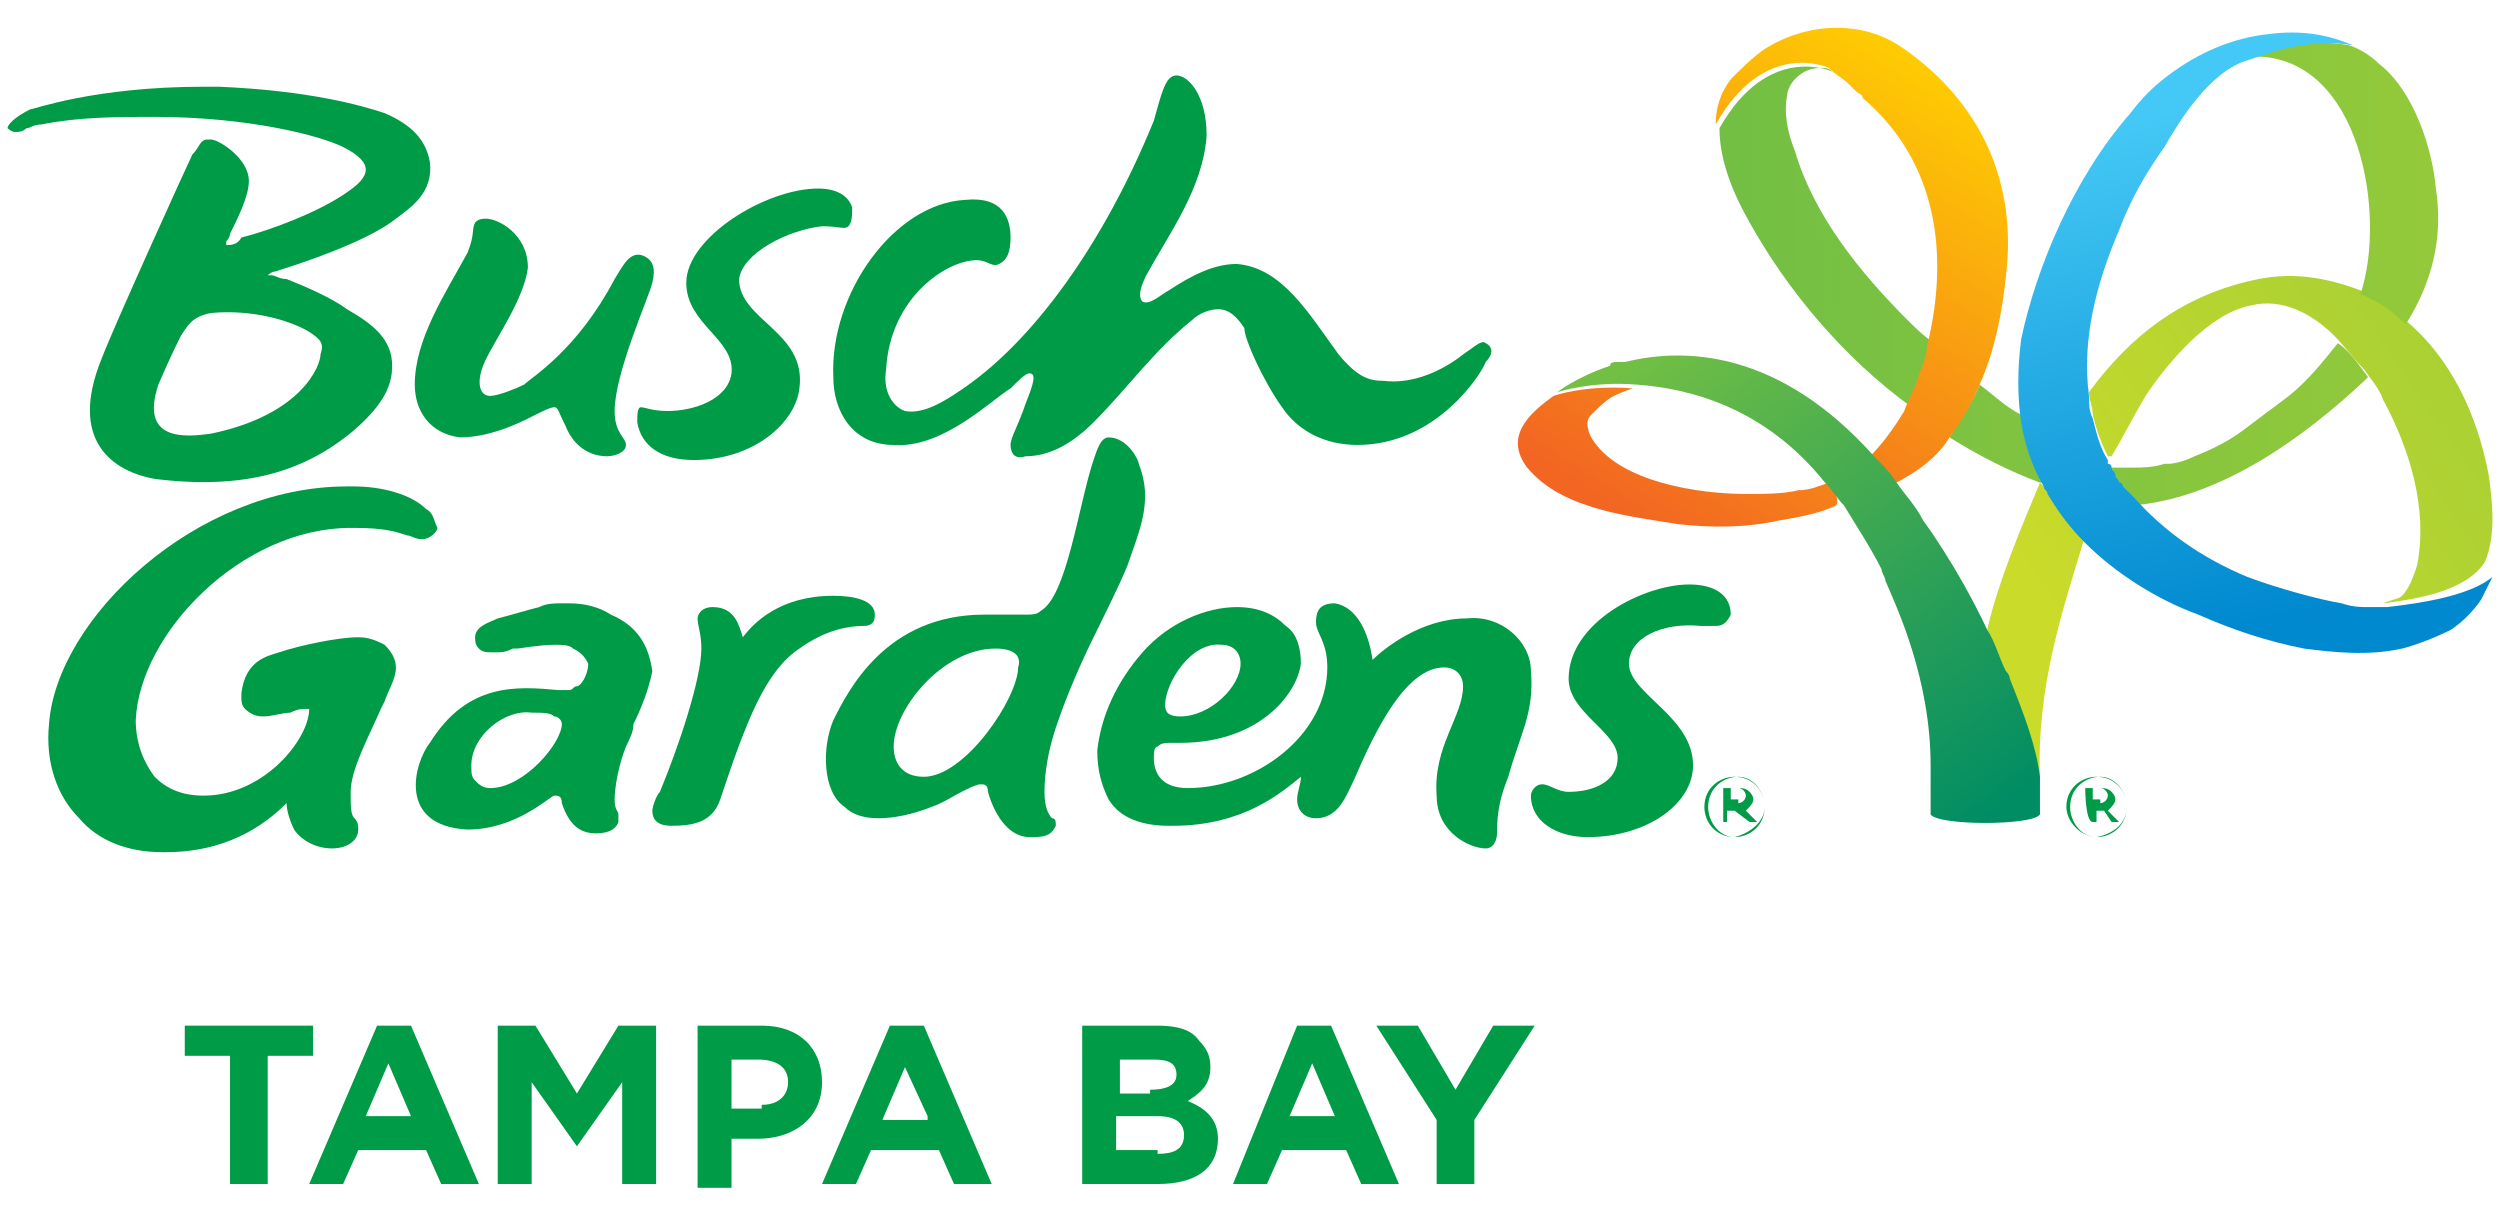 <?xml version="1.0" encoding="utf-8"?>
<!-- Generator: Adobe Illustrator 25.4.4, SVG Export Plug-In . SVG Version: 6.00 Build 0)  -->
<svg version="1.1" id="Layer_1" xmlns="http://www.w3.org/2000/svg" xmlns:xlink="http://www.w3.org/1999/xlink" x="0px" y="0px"
	 viewBox="0 0 66.3 32" style="enable-background:new 0 0 66.3 32;" xml:space="preserve">
<style type="text/css">
	.st0{display:none;}
	.st1{display:inline;}
	.st2{fill:#009B46;}
	.st3{display:none;fill:#009B46;}
	.st4{fill:url(#SVGID_1_);}
	.st5{fill:url(#SVGID_00000041290061210226672100000000244114100725850814_);}
	.st6{fill:url(#SVGID_00000107566474279393995140000018380141058159097477_);}
	.st7{fill:url(#SVGID_00000152967410932403278130000014524445152440665009_);}
	.st8{fill:url(#SVGID_00000125593398307724632250000002931133595053076128_);}
	.st9{fill:url(#SVGID_00000065062779419343685360000011209706807364020408_);}
	.st10{fill:url(#SVGID_00000114041914215039173640000011966796939512823460_);}
	.st11{fill:url(#SVGID_00000051360174204751329210000001638136933541305249_);}
	.st12{fill:url(#SVGID_00000125594773007103672530000011493580524844170387_);}
	.st13{fill:url(#SVGID_00000045588655945613715040000000237018763475863174_);}
	.st14{display:inline;fill:#009B46;}
</style>
<g id="a">
</g>
<g id="b" class="st0">
	<g class="st1">
		<g>
			<g>
				<path class="st2" d="M13.8,1.1c-0.1-0.7-0.6-1.3-1.5-1.6c-0.7-0.3-2.4-0.8-5.4-0.9c-0.2,0-0.3,0-0.4,0c-3.6,0-5.6,0.7-5.6,0.7
					C0.2-0.4-0.1-0.2,0,0c0,0,0.1,0.2,0.3,0.2c0.1,0,0.2,0,0.4-0.1C0.8,0.1,1,0,1.2,0c1.2-0.2,2.4-0.3,3.7-0.3c3.1,0,5.4,0.7,6.2,1
					c0.5,0.2,0.7,0.4,0.8,0.7c0,0.2-0.2,0.5-0.6,0.8c-0.9,0.6-2.5,1.2-3.5,1.5C7.5,3.8,7.3,3.8,7.1,3.8c0,0,0-0.1,0.1-0.2
					c0,0,0.1-0.2,0.1-0.3c0.2-0.4,0.6-1.1,0.6-1.6c0-0.8-0.9-1.4-1.3-1.4H6.5C6.3,0.4,6.2,0.5,6.1,0.8C5.9,1.1,3.5,6.5,3.2,7.4
					c-1.1,2.7,0.4,3.7,1.7,4c3,0.4,5-0.2,6.5-1.7c0.9-0.9,1.3-1.5,1.3-2.1c0-0.8-0.6-1.3-1.5-1.8c-0.6-0.3-1.5-0.7-2.1-0.9
					C8.9,4.8,8.7,4.8,8.6,4.7c0,0-0.1,0-0.1-0.1c0,0,0.1-0.1,0.3-0.1c2-0.6,3.3-1.2,4-1.7C13.2,2.5,13.9,2,13.8,1.1L13.8,1.1z
					 M9.9,6.6c0.4,0.2,0.5,0.4,0.4,0.8C10.2,7.7,9.6,9.3,6.8,10c-0.9,0.1-2.3,0.2-1.7-1.6C5.5,7.5,5.7,7,5.9,6.7
					C6.1,6.4,6.3,6,6.9,6C7.9,5.8,9.3,6.2,9.9,6.6L9.9,6.6z"/>
				<path class="st2" d="M21.1,5c0.1-0.5,0.1-0.7-0.2-0.8c-0.5-0.2-0.8,0.4-1,0.8c-1.3,2.3-2.7,3.2-3,3.4c-0.3,0.2-0.8,0.4-1.1,0.4
					c-0.4,0-0.5-0.5-0.2-1.2s1.3-2,1.3-3c0-1.1-1-1.6-1.3-1.7c-0.2,0-0.3,0-0.3,0.1c-0.2,0.2,0.1,0.4-0.3,1
					c-0.8,1.4-1.8,2.9-1.8,4.3c0,0.9,0.5,1.6,1.5,1.7c1.1,0,2.2-0.6,2.5-0.8c0.3-0.1,0.5-0.3,0.7-0.3c0.1,0,0.2,0.1,0.3,0.6
					c0.2,0.6,0.8,1,1.3,1c0.2,0,0.6-0.1,0.6-0.3c0.1-0.3-0.3-0.3-0.3-1.1C19.8,7.9,20.9,5.5,21.1,5L21.1,5z"/>
				<path class="st2" d="M26.7,3.2c0.6,0,0.7,0.1,0.8,0c0.2-0.1,0.2-0.4,0.1-0.6C27.5,2.2,27.1,2,26.5,2c-1.8,0-4.3,1.6-4.3,3.1
					c0,1.3,1.6,1.9,1.5,3c-0.1,0.8-1.2,1.2-2.1,1.2c-0.5,0-0.7-0.2-0.8-0.1c-0.1,0-0.2,0.3-0.1,0.5c0.1,0.7,0.8,1.3,1.9,1.3
					c2,0,3.3-1.2,3.5-2.3c0.2-1.8-2-2.2-1.9-3.6C24.1,4,25.6,3.3,26.7,3.2L26.7,3.2z"/>
				<path class="st2" d="M48.4,7c-0.2-0.1-0.4,0.1-0.7,0.4c-0.7,0.5-1.6,1-2.6,0.9c-0.5-0.1-0.9-0.2-1.5-0.8c-1.2-1.4-2-3-3.4-3
					c-0.7,0-1.5,0.4-2.2,0.9c-0.2,0.2-0.6,0.4-0.8,0.3c-0.2-0.1-0.1-0.4,0.1-0.9c0.7-1.4,1.8-2.9,1.9-4.6c0.1-1.3-0.7-2-0.9-2
					c-0.3,0-0.5,0.7-0.8,1.4c-1.7,4-4,7.3-6.4,8.9c-0.4,0.3-1.2,0.7-1.8,0.6c-0.4-0.1-0.7-0.6-0.6-1.3c0.2-2.3,2-3.6,2.9-3.5
					c0.4,0,0.5,0.2,0.8,0.1c0.2-0.1,0.3-0.4,0.4-0.8c0-0.6-0.3-1.3-1.5-1.2c-2.3,0.1-4.5,3-4.4,5.7c0,1.1,0.6,2.2,2,2.3
					c1.7,0.1,3.3-1.4,3.8-1.9C33,8.3,33.2,8,33.4,8s0.2,0.4-0.1,1c-0.3,0.7-0.5,1.1-0.5,1.3c0,0.3,0.1,0.4,0.4,0.4
					c0.8,0,1.5-0.4,2.2-1.1c1.1-1.1,2-2.4,3.2-3.3c0.3-0.2,0.6-0.4,0.9-0.4c0.4,0,0.6,0.3,0.9,0.7c0.3,0.5,0.8,1.8,1.5,2.7
					c0.5,0.7,1.4,1.3,2.4,1.3c2.6,0.1,4.1-2.4,4.3-2.8C48.6,7.3,48.6,7.1,48.4,7L48.4,7z"/>
				<path class="st2" d="M37,10.9c0-0.1-0.4-0.9-0.9-0.8c-0.3,0-0.4,0.3-0.5,0.7c-0.5,1.4-0.9,4.4-1.7,5c-0.2,0.1-0.3,0.2-0.6,0.1
					c-0.3,0-0.7,0-1.3,0c-3.2,0-4.5,2.5-5,3.5c-0.4,0.9-0.4,2.3,0.3,2.9c0.3,0.2,0.7,0.3,1.1,0.3c0.5,0,1.1-0.2,1.7-0.4
					c0.4-0.2,0.8-0.4,1-0.5c0.3-0.2,0.5-0.3,0.6-0.3s0.2,0,0.3,0.3c0.2,0.9,0.8,1.5,1.4,1.5h0.1c0.4,0,0.7-0.1,0.7-0.3
					c0-0.1,0-0.2-0.1-0.3c-0.1-0.2-0.3-0.4-0.2-0.9c0-0.7,0.2-1.3,0.4-2.1c0.3-1.1,0.8-2.2,1.3-3.2c0,0,0.7-1.5,0.9-2.1
					C37,13.2,37.6,12.2,37,10.9L37,10.9z M29.9,21.2c-0.8,0-1-0.5-1-1c0-1.2,1.6-3.2,3.3-3.2c0.6,0,0.8,0.3,0.8,0.6
					C33,18.6,31.4,21.2,29.9,21.2L29.9,21.2z"/>
				<path class="st2" d="M55.1,14.9c-1.5,0-3.9,1.2-4,3c0,1.1,1.6,1.7,1.6,2.7c0,0.7-0.7,1.1-1.6,1.1c-0.4,0-0.7-0.2-0.9-0.2
					c-0.3,0-0.4,0.2-0.4,0.4c0,0.8,0.9,1.3,1.9,1.4c1.9,0,3.4-1.1,3.5-2.4c0-1.6-2.1-2.3-2.1-3.4c0-0.9,1.2-1.3,2.3-1.3
					c0.2,0,0.4,0.1,0.5,0.1c0.2,0,0.4-0.1,0.4-0.4C56.4,15.3,55.9,14.9,55.1,14.9L55.1,14.9z"/>
				<path class="st2" d="M28,16.2c0.3-0.1,0.4-0.2,0.4-0.3c0-0.4-0.7-0.6-1.4-0.6c-1.7,0-2.6,0.9-2.9,1.3c-0.1-0.4-0.3-0.9-1-1
					c-0.4,0-0.5,0.2-0.5,0.4c0,0.2,0.1,0.4,0.1,0.9c0,1-0.8,3.3-1.4,4.6c-0.1,0.2-0.2,0.5-0.2,0.7c0,0.3,0.1,0.5,0.7,0.5
					c0.7,0,1.4-0.1,1.7-0.9c0.9-2.6,1.5-4.2,2.6-5C26.7,16.4,27.6,16.3,28,16.2L28,16.2z"/>
				<path class="st2" d="M19.8,15.9c-0.4-0.2-0.9-0.3-1.4-0.3c-0.1,0-0.2,0-0.3,0c-0.3,0-0.5,0-0.8,0.1c-0.4,0.1-0.9,0.2-1.3,0.3
					l0,0c-0.3,0.1-0.8,0.3-0.8,0.6c0,0.1,0.1,0.2,0.2,0.3c0.1,0.1,0.3,0.1,0.5,0.1c0.2,0,0.4,0,0.6-0.1h0.1c0.2,0,0.7-0.2,1.3-0.2
					c0.3,0,0.5,0,0.6,0.1c0.3,0.1,0.4,0.3,0.4,0.5c0,0.3-0.2,0.7-0.3,0.8c-0.1,0.1-0.2,0.1-0.3,0.1c-0.1,0-0.2,0-0.3,0
					c-0.1,0-0.1,0-0.2,0c-1.4-0.1-2.9-0.2-4.2,1.7c-0.4,0.6-1.1,2.8,1.2,2.8c1.6,0,2.7-1.1,2.9-1.1c0.1,0,0.2,0.1,0.2,0.2
					c0.2,0.7,0.6,1,1.1,1h0.1c0.2,0,0.6,0,0.7-0.3c0-0.1,0-0.2-0.1-0.3c0-0.1-0.1-0.2-0.1-0.5c0-0.4,0.1-1.1,0.4-1.8
					c0.1-0.2,0.2-0.5,0.3-0.7c0.2-0.5,0.5-1.1,0.6-1.7C21,16.9,20.6,16.3,19.8,15.9L19.8,15.9z M15.8,21.5L15.8,21.5
					c-0.2,0-0.4-0.1-0.5-0.2s-0.2-0.3-0.2-0.5c0-1,1.1-1.8,2-1.8l0,0c0.3,0,0.6,0,0.7,0.1c0.2,0.1,0.2,0.2,0.2,0.3
					C18.1,20.1,16.9,21.5,15.8,21.5L15.8,21.5z"/>
				<path class="st2" d="M13.7,12.5c-0.4-0.5-1.5-0.7-2.3-0.7c-0.1,0-0.1,0-0.2,0c-4.9,0-9.5,4.3-9.7,7.7c-0.1,1.2,0.3,2.3,0.9,3.1
					C3,23.3,4,23.7,5.1,23.7h0.2c1.5,0,2.8-0.5,4-1.5c0,0.3,0.1,0.6,0.3,0.9c0.3,0.4,0.7,0.7,1.2,0.7l0,0c0.5,0,0.8-0.2,0.8-0.6
					c0-0.1,0-0.2-0.1-0.3c-0.1-0.2-0.2-0.4-0.1-0.9c0-0.7,0.6-1.8,1-2.8l0.1-0.2c0.2-0.3,0.3-0.7,0.4-1.1c0-0.3-0.1-0.5-0.3-0.7
					c-0.2-0.1-0.5-0.2-0.8-0.2l0,0c-0.6,0-1.9,0.3-2.7,0.4c-0.4,0.1-1.2,0.3-1.2,1.3c0,0.2,0,0.4,0.2,0.5c0.1,0.1,0.3,0.2,0.5,0.2
					s0.6-0.1,0.8-0.2l0,0c0.2-0.1,0.4-0.1,0.5-0.1s0.1,0,0.1,0l0,0c-0.1,1-1.4,2.8-3.4,2.8H6.3c-0.7,0-1.3-0.2-1.7-0.7
					C4.2,20.7,4,20,4,19.3c0.2-2.8,3.6-6.2,7.1-6.2h0.1c1,0,1.4,0.2,1.7,0.2c0.2,0,0.3,0.1,0.4,0.1c0.3,0,0.4-0.2,0.5-0.4
					C13.9,12.8,13.9,12.6,13.7,12.5L13.7,12.5z"/>
				<path class="st2" d="M49.9,17.8c0-1-1-1.8-2.1-1.8c-1.5,0-2.8,1-3.1,1.4c-0.1-0.8-0.5-1.8-1.3-1.8c-0.5,0-0.7,0.3-0.7,0.6
					c0,0.4,0.3,0.7,0.3,1.4c0,2.2-2.4,3.9-4.6,3.9l0,0c-0.8,0-1.1-0.5-1.1-1c0-0.2,0.1-0.3,0.1-0.4c0.1-0.1,0.2-0.1,0.5-0.1H38h0.1
					l0,0c2.7,0,3.9-1.5,3.9-2.7c0-0.5-0.2-1-0.5-1.3c-0.3-0.4-0.9-0.6-1.5-0.6c-1,0-2.2,0.5-3.1,1.5c-0.9,0.9-1.4,2.1-1.4,3.2
					c0,0.6,0.1,1.2,0.4,1.5c0.4,0.6,1.1,0.9,2,0.9c0,0,0,0,0.1,0c2.4,0,3.6-1.1,4.2-1.6c-0.1,0.2-0.1,0.5-0.1,0.8
					c0,0.4,0.2,0.6,0.6,0.6c0.7,0,1-0.8,1.2-1.3c0.7-1.7,1.7-3.7,3-3.7c0.4,0,0.6,0.2,0.6,0.6c0,1-1,2-0.9,3.6
					c0,1.2,1.1,1.7,1.7,1.7c0.3,0,0.4-0.3,0.4-0.5c0-0.7,0.1-1.3,0.3-1.8C49.5,19.8,49.9,19.1,49.9,17.8L49.9,17.8z M39.8,16.8
					L39.8,16.8c0.4,0,0.6,0.2,0.6,0.6c0,0.8-1,1.7-2,1.7l0,0c-0.4,0-0.5-0.1-0.5-0.3C37.8,18.1,38.8,16.8,39.8,16.8z"/>
			</g>
		</g>
	</g>
</g>
<path class="st3" d="M67.4,22.2L67.4,22.2c0-0.6,0.5-1,1-1s1,0.5,1,1l0,0c0,0.6-0.5,1-1,1S67.4,22.7,67.4,22.2z M69.4,22.2
	L69.4,22.2c0-0.5-0.4-0.9-0.9-0.9s-0.9,0.4-0.9,0.9l0,0c0,0.5,0.4,0.9,0.9,0.9S69.4,22.7,69.4,22.2z M68,21.6h0.5
	c0.1,0,0.2,0,0.3,0.1c0.1,0,0.1,0.1,0.1,0.2l0,0c0,0.2-0.1,0.3-0.3,0.3l0.4,0.5h-0.2l-0.3-0.4h-0.3v0.4H68V21.6z M68.5,22.1
	c0.2,0,0.2-0.1,0.2-0.2l0,0c0-0.1-0.1-0.2-0.2-0.2h-0.3v0.4C68.2,22.1,68.5,22.1,68.5,22.1z"/>
<path class="st3" d="M55.5,22.2L55.5,22.2c0-0.6,0.5-1,1-1c0.6,0,1,0.5,1,1l0,0c0,0.6-0.5,1-1,1S55.5,22.7,55.5,22.2z M57.5,22.2
	L57.5,22.2c0-0.5-0.4-0.9-0.9-0.9s-0.9,0.4-0.9,0.9l0,0c0,0.5,0.4,0.9,0.9,0.9S57.5,22.7,57.5,22.2z M56.1,21.6h0.5
	c0.1,0,0.2,0,0.3,0.1c0.1,0,0.1,0.1,0.1,0.2l0,0c0,0.2-0.1,0.3-0.3,0.3l0.3,0.4h-0.2l-0.3-0.4h-0.3v0.5H56
	C56.1,22.7,56.1,21.6,56.1,21.6z M56.6,22.1c0.2,0,0.2-0.1,0.2-0.2l0,0c0-0.1-0.1-0.2-0.2-0.2h-0.3v0.4
	C56.3,22.1,56.6,22.1,56.6,22.1z"/>
<path class="st3" d="M55.5,22.2L55.5,22.2c0-0.5,0.4-1,1-1c0.6,0,1,0.4,1,1l0,0c0,0.5-0.4,1-1,1C55.9,23.2,55.5,22.7,55.5,22.2z
	 M57.4,22.2L57.4,22.2c0-0.5-0.4-0.9-0.9-0.9s-0.9,0.4-0.9,0.9l0,0c0,0.5,0.4,0.9,0.9,0.9C57,23.1,57.4,22.7,57.4,22.2z M56.1,21.6
	h0.5c0.1,0,0.2,0,0.3,0.1c0.1,0,0.1,0.1,0.1,0.2l0,0c0,0.2-0.1,0.3-0.3,0.3l0.3,0.4h-0.2l-0.3-0.4h-0.3v0.4h-0.1
	C56.1,22.7,56.1,21.6,56.1,21.6z M56.6,22.1c0.1,0,0.2-0.1,0.2-0.2l0,0c0-0.1-0.1-0.2-0.2-0.2h-0.3v0.4H56.6z"/>
<path class="st3" d="M67.4,22.2L67.4,22.2c0-0.5,0.4-1,1-1s1,0.4,1,1l0,0c0,0.5-0.4,1-1,1S67.4,22.7,67.4,22.2z M69.3,22.2
	L69.3,22.2c0-0.5-0.4-0.9-0.9-0.9c-0.5,0-0.9,0.4-0.9,0.9l0,0c0,0.5,0.4,0.9,0.9,0.9C68.9,23.1,69.3,22.7,69.3,22.2z M68,21.6h0.5
	c0.1,0,0.2,0,0.3,0.1c0.1,0,0.1,0.1,0.1,0.2l0,0c0,0.2-0.1,0.3-0.3,0.3l0.3,0.4h-0.2l-0.3-0.4h-0.3v0.4H68C68,22.7,68,21.6,68,21.6z
	 M68.5,22.1c0.1,0,0.2-0.1,0.2-0.2l0,0c0-0.1-0.1-0.2-0.2-0.2h-0.3v0.4H68.5z"/>
<g id="a_00000018216008204985256030000005164331980423082893_">
</g>
<g>
	<g id="b_00000055672444211851251230000016876842875562781365_">
		<g>
			<g>
				<g>
					
						<linearGradient id="SVGID_1_" gradientUnits="userSpaceOnUse" x1="-46.582" y1="-67.274" x2="42.829" y2="-67.274" gradientTransform="matrix(1 -2.181488e-02 -2.181488e-02 -1 51.448 -60.999)">
						<stop  offset="0.44" style="stop-color:#72BF44"/>
						<stop  offset="1" style="stop-color:#CBDB2A"/>
					</linearGradient>
					<path class="st4" d="M50.6,8.5c-1.3-1.3-2.5-2.8-3-4.5c-0.2-0.5-0.3-1-0.2-1.5c0-0.1,0.1-0.3,0.2-0.4c0.2-0.2,0.4-0.3,0.7-0.3
						c0.1,0,0.2,0,0.3,0.1c0,0-1.7-0.8-3,1.5c0,0.9,0.4,1.8,0.8,2.5c1,1.8,2.5,3.6,4.3,4.9c0.2-0.3,0.3-0.7,0.4-1
						c0.1-0.2,0.1-0.5,0.2-0.7C51,8.9,50.8,8.7,50.6,8.5L50.6,8.5z"/>
					<g>
						
							<linearGradient id="SVGID_00000089545338331176094530000005724841356153784199_" gradientUnits="userSpaceOnUse" x1="-46.573" y1="-72.624" x2="42.82" y2="-72.624" gradientTransform="matrix(1 -2.181488e-02 -2.181488e-02 -1 51.448 -60.999)">
							<stop  offset="0.44" style="stop-color:#72BF44"/>
							<stop  offset="1" style="stop-color:#CBDB2A"/>
						</linearGradient>
						<path style="fill:url(#SVGID_00000089545338331176094530000005724841356153784199_);" d="M54.2,12.7c-0.3-0.5-0.5-1.1-0.6-1.7
							c-0.4-0.2-0.7-0.5-1.1-0.8c-0.2,0.5-0.5,0.9-0.8,1.4c0.8,0.5,1.6,0.9,2.4,1.2c0.1,0,0.1,0,0.2,0.1l0,0
							C54.2,12.8,54.2,12.8,54.2,12.7L54.2,12.7z"/>
						
							<linearGradient id="SVGID_00000025428394975460805210000001647730696629974951_" gradientUnits="userSpaceOnUse" x1="29.825" y1="-59.093" x2="1.311" y2="-77.892" gradientTransform="matrix(1 -2.181488e-02 -2.181488e-02 -1 51.448 -60.999)">
							<stop  offset="0" style="stop-color:#72BF44"/>
							<stop  offset="1" style="stop-color:#CBDB2A"/>
						</linearGradient>
						<path style="fill:url(#SVGID_00000025428394975460805210000001647730696629974951_);" d="M66,12.6c-0.3-1.6-1-3.1-2.2-4.1
							c-0.4-0.3-0.8-0.6-1.2-0.8c-0.8-0.3-1.7-0.5-2.7-0.3c-2,0.4-3.4,1.5-4.5,3c0,0.2,0.1,0.4,0.1,0.6c0.1,0.4,0.2,0.7,0.4,1.1
							c0,0,0,0,0.1,0c0.3-0.5,0.6-1.1,0.9-1.6c0.6-0.9,1.7-2.2,2.8-2.4c0.8-0.2,1.6,0.2,2.2,0.8c0.3,0.3,0.5,0.6,0.8,0.9
							c0.2,0.3,0.4,0.5,0.5,0.8c0.7,1.3,1.2,2.9,0.9,4.4c-0.1,0.3-0.2,0.6-0.4,0.8c-0.1,0.1-0.3,0.1-0.5,0.2
							c0.8-0.1,2.2-0.3,2.7-1.1C66.2,14.2,66.1,13.3,66,12.6L66,12.6z"/>
					</g>
					
						<linearGradient id="SVGID_00000091735145037157214770000018030022755003683969_" gradientUnits="userSpaceOnUse" x1="43.623" y1="19.281" x2="51.323" y2="31.378" gradientTransform="matrix(1 0 0 -1 0 33.376)">
						<stop  offset="0" style="stop-color:#F26522"/>
						<stop  offset="1" style="stop-color:#FFD400"/>
					</linearGradient>
					<path style="fill:url(#SVGID_00000091735145037157214770000018030022755003683969_);" d="M48.5,12.8C48.2,12.9,48,13,47.7,13
						l0,0c-0.4,0.1-0.9,0.1-1.4,0.1c-1.2,0-3.4-0.3-4.1-1.5c-0.1-0.2-0.1-0.3-0.1-0.4c0-0.1,0.1-0.2,0.1-0.2
						c0.2-0.2,0.4-0.4,0.6-0.5c0.2-0.1,0.5-0.2,0.5-0.2c-1.3-0.1-2.1,0.2-2.1,0.2c-0.7,0.5-1.3,1.1-0.7,1.9c0.5,0.6,1.2,0.9,1.9,1.1
						c0.7,0.2,1.5,0.3,2.1,0.4c0.9,0.1,1.8,0.1,2.7-0.1c0,0,0,0,0,0c0.6-0.1,1.1-0.2,1.5-0.4C48.8,13.2,48.6,13,48.5,12.8L48.5,12.8
						z"/>
					
						<linearGradient id="SVGID_00000051364956616664061040000001411672179857667749_" gradientUnits="userSpaceOnUse" x1="-8.19" y1="-74.287" x2="-0.48" y2="-62.19" gradientTransform="matrix(1 -2.181488e-02 -2.181488e-02 -1 51.448 -60.999)">
						<stop  offset="0" style="stop-color:#F26522"/>
						<stop  offset="1" style="stop-color:#FFD400"/>
					</linearGradient>
					<path style="fill:url(#SVGID_00000051364956616664061040000001411672179857667749_);" d="M51.7,11.6c0.3-0.4,0.6-0.9,0.8-1.4
						c0.4-0.9,0.6-1.9,0.7-2.9c0.3-2.5-0.7-4.6-2.7-6c-1.1-0.8-2.6-0.7-3.7,0c-0.3,0.2-0.6,0.5-0.9,0.8c-0.3,0.4-0.4,0.8-0.4,1.2
						c1.3-2.3,3-1.5,3-1.5C48.7,2,48.9,2.1,49,2.2c0.1,0.1,0.1,0.1,0.2,0.2c0.1,0.1,0.2,0.1,0.2,0.2c2,1.7,2.3,4.2,1.7,6.6
						c0,0.2-0.1,0.5-0.2,0.7c-0.1,0.4-0.3,0.7-0.4,1c-0.3,0.5-0.6,0.9-1,1.3c0.2,0.2,0.4,0.5,0.6,0.7C50.9,12.5,51.4,12.1,51.7,11.6
						z"/>
					
						<linearGradient id="SVGID_00000078004332270192705580000016784914818653706146_" gradientUnits="userSpaceOnUse" x1="29.658" y1="-58.843" x2="1.153" y2="-77.642" gradientTransform="matrix(1 -2.181488e-02 -2.181488e-02 -1 51.448 -60.999)">
						<stop  offset="0" style="stop-color:#72BF44"/>
						<stop  offset="1" style="stop-color:#CBDB2A"/>
					</linearGradient>
					<path style="fill:url(#SVGID_00000078004332270192705580000016784914818653706146_);" d="M53.3,18.1c0.4,0.9,0.6,1.8,0.8,2.6
						l0,0c-0.1-2.5,0.6-4.5,1.2-6.5c-0.4-0.4-0.7-0.8-1-1.3c-0.1,0-0.1,0-0.2-0.1c-0.5,1.2-1.1,2.6-1.4,3.9c0.2,0.4,0.3,0.7,0.5,1.1
						C53.2,17.9,53.3,18,53.3,18.1L53.3,18.1z"/>
					
						<linearGradient id="SVGID_00000096778126046703364650000001194446988132003215_" gradientUnits="userSpaceOnUse" x1="53.282" y1="12.075" x2="43.793" y2="24.247" gradientTransform="matrix(1 0 0 -1 0 33.376)">
						<stop  offset="0" style="stop-color:#008D63"/>
						<stop  offset="1" style="stop-color:#72BF44"/>
					</linearGradient>
					<path style="fill:url(#SVGID_00000096778126046703364650000001194446988132003215_);" d="M54.1,20.6c-0.1-0.8-0.4-1.6-0.8-2.6
						c0-0.1-0.1-0.2-0.1-0.2c-0.2-0.4-0.3-0.8-0.5-1.1C51.9,15,51,13.8,51,13.8l0,0c-0.2-0.4-0.5-0.7-0.7-1
						c-0.2-0.3-0.4-0.5-0.6-0.7c-2.5-2.8-5-2.9-6.6-2.5c-0.1,0-0.1,0-0.2,0c-0.1,0-0.2,0-0.2,0.1h0c-0.9,0.3-1.4,0.7-1.4,0.7
						s0.9-0.3,2.1-0.2c1.4,0.1,3.4,0.6,5,2.6c0.2,0.2,0.3,0.4,0.5,0.6c0.3,0.5,0.7,1.1,1,1.7c0,0.1,0.1,0.2,0.1,0.3
						c0.3,0.7,1.2,2.6,1.2,4.9c0,0.4,0,0.8,0,1.3c0.2,0.3,2.7,0.3,2.9,0C54.1,21.3,54.1,21,54.1,20.6L54.1,20.6z"/>
					
						<linearGradient id="SVGID_00000046303893361473358310000003711696790459693755_" gradientUnits="userSpaceOnUse" x1="6.472" y1="28.554" x2="95.884" y2="28.554" gradientTransform="matrix(1 0 0 -1 0 33.376)">
						<stop  offset="0.44" style="stop-color:#72BF44"/>
						<stop  offset="1" style="stop-color:#CBDB2A"/>
					</linearGradient>
					<path style="fill:url(#SVGID_00000046303893361473358310000003711696790459693755_);" d="M59.5,1.5C59.5,1.5,59.5,1.5,59.5,1.5
						c0,0,0.2,0,0.3,0c2.8,0,3.5,4.2,2.8,6.3c0.5,0.2,0.9,0.5,1.2,0.8c0.7-1.1,1-2.3,0.8-3.6c-0.1-1.1-0.6-2.6-1.5-3.3
						c-0.2-0.2-0.5-0.4-0.8-0.5h0c0,0,0,0,0,0C61.2,1,60.1,1.3,59.5,1.5L59.5,1.5z"/>
					
						<linearGradient id="SVGID_00000024680094719748111620000010225913434032906927_" gradientUnits="userSpaceOnUse" x1="6.463" y1="22.224" x2="95.884" y2="22.224" gradientTransform="matrix(1 0 0 -1 0 33.376)">
						<stop  offset="0.44" style="stop-color:#72BF44"/>
						<stop  offset="1" style="stop-color:#CBDB2A"/>
					</linearGradient>
					<path style="fill:url(#SVGID_00000024680094719748111620000010225913434032906927_);" d="M62,9.1c-0.4,0.5-0.8,1-1.3,1.4
						c-0.4,0.3-0.8,0.6-1.2,0.9c-0.4,0.3-0.8,0.5-1.3,0.7c-0.2,0.1-0.5,0.2-0.7,0.2c0,0,0,0-0.1,0c-0.3,0.1-0.6,0.1-0.8,0.1
						c-0.1,0-0.2,0-0.3,0c0,0-0.1,0-0.2,0c0,0,0,0-0.1,0c0,0,0,0-0.1,0l0,0c0,0,0,0,0,0.1c0,0,0,0.1,0.1,0.1c0,0.1,0.1,0.1,0.1,0.2
						l0,0c0,0.1,0.1,0.2,0.1,0.2c0,0,0,0.1,0.1,0.1c0,0,0.1,0.1,0.1,0.1c0.1,0.1,0.1,0.1,0.2,0.2c2.3-0.2,4.5-1.8,6.1-3.3
						c0,0,0,0,0.1-0.1C62.5,9.6,62.3,9.3,62,9.1L62,9.1z"/>
					
						<linearGradient id="SVGID_00000093878893667024014150000008498082224010407564_" gradientUnits="userSpaceOnUse" x1="57.516" y1="30.391" x2="60.566" y2="17.042" gradientTransform="matrix(1 0 0 -1 0 33.376)">
						<stop  offset="0" style="stop-color:#44C8F5"/>
						<stop  offset="1" style="stop-color:#0089CF"/>
					</linearGradient>
					<path style="fill:url(#SVGID_00000093878893667024014150000008498082224010407564_);" d="M63.3,16.1c-0.2,0-0.3,0-0.5,0
						c-0.2,0-0.4,0-0.7-0.1c-0.6-0.1-1.7-0.4-2.5-0.7c-1.2-0.5-2.2-1.2-3-2.1c-0.1-0.1-0.1-0.1-0.2-0.2c0,0-0.1-0.1-0.1-0.1
						c0,0,0-0.1-0.1-0.1c0-0.1-0.1-0.1-0.1-0.2l0,0c0-0.1-0.1-0.1-0.1-0.2c0,0,0-0.1-0.1-0.1c0,0,0,0,0-0.1l0,0
						c-0.2-0.3-0.3-0.7-0.4-1.1c-0.1-0.2-0.1-0.4-0.1-0.6c-0.2-1.5,0.2-3,0.8-4.4c0.3-0.8,0.7-1.5,1.2-2.2c0.4-0.7,1.2-2,2.2-2.3
						l0,0c0,0,0,0,0,0c0.6-0.2,1.6-0.6,2.8-0.4c0,0,0,0,0,0c-0.7-0.3-1.4-0.4-2.2-0.3c-1,0.1-1.9,0.5-2.7,1.1c-0.4,0.3-0.7,0.6-1,1
						c-1.5,1.7-2.5,4.1-2.9,6c-0.1,0.8-0.1,1.5,0,2.2c0.1,0.6,0.3,1.2,0.6,1.7c0,0.1,0.1,0.1,0.1,0.2l0,0c0.3,0.5,0.6,0.9,1,1.3
						c0.8,0.8,1.9,1.5,3,1.9c0.9,0.4,1.8,0.7,2.8,0.9c0.8,0.1,1.7,0.2,2.6,0c0.4-0.1,0.9-0.3,1.3-0.5c0.3-0.2,0.6-0.5,0.8-0.8
						c0.1-0.2,0.2-0.4,0.3-0.6C65.5,15.8,64.2,16,63.3,16.1L63.3,16.1z"/>
				</g>
				<g>
					<path class="st2" d="M11.4,4.3c-0.1-0.6-0.5-1-1.2-1.3C9.6,2.8,8.2,2.4,5.8,2.3c-0.1,0-0.2,0-0.4,0c-2.9,0-4.5,0.6-4.6,0.6
						C0.4,3.1,0.2,3.3,0.2,3.4c0,0,0.1,0.1,0.2,0.1c0.1,0,0.2,0,0.3-0.1c0.1,0,0.2-0.1,0.4-0.1c1-0.2,2-0.2,3-0.2
						c2.5,0,4.4,0.5,5,0.8c0.4,0.2,0.6,0.4,0.6,0.6c0,0.2-0.2,0.4-0.5,0.6c-0.7,0.5-2,1-2.8,1.2C6.3,6.5,6.1,6.5,6,6.5
						c0,0,0-0.1,0-0.1c0,0,0.1-0.1,0.1-0.2c0.2-0.4,0.5-1,0.5-1.4c0-0.6-0.8-1.1-1-1.1H5.5c-0.2,0-0.2,0.2-0.4,0.4
						C5,4.3,3,8.7,2.7,9.5c-0.9,2.2,0.3,3,1.4,3.2c2.4,0.3,4-0.2,5.3-1.3c0.8-0.7,1-1.2,1-1.7c0-0.7-0.5-1.1-1.2-1.5
						C8.8,7.9,8.1,7.6,7.6,7.4C7.4,7.4,7.3,7.3,7.2,7.3c0,0-0.1,0-0.1,0c0,0,0.1-0.1,0.2-0.1c1.6-0.5,2.7-1,3.2-1.4
						C10.9,5.5,11.5,5.1,11.4,4.3L11.4,4.3z M8.2,8.8c0.3,0.2,0.4,0.3,0.3,0.6c0,0.3-0.5,1.6-2.9,2.1c-0.7,0.1-1.9,0.2-1.4-1.3
						c0.3-0.7,0.5-1.1,0.6-1.3c0.2-0.3,0.3-0.5,0.8-0.6C6.7,8.2,7.7,8.5,8.2,8.8L8.2,8.8z"/>
					<path class="st2" d="M17.3,7.5c0.1-0.4,0-0.6-0.2-0.7c-0.4-0.2-0.6,0.3-0.8,0.6c-1,1.9-2.2,2.6-2.4,2.8
						c-0.2,0.1-0.7,0.3-0.9,0.3c-0.3,0-0.4-0.4-0.1-1c0.3-0.6,1-1.6,1.1-2.4c0-0.9-0.8-1.3-1.1-1.3c-0.1,0-0.2,0-0.3,0.1
						c-0.1,0.2,0,0.3-0.2,0.8c-0.6,1.1-1.4,2.3-1.4,3.5c0,0.7,0.4,1.3,1.2,1.4c0.9,0,1.8-0.5,2-0.6c0.2-0.1,0.4-0.2,0.5-0.2
						c0.1,0,0.1,0.1,0.3,0.5c0.2,0.5,0.6,0.8,1.1,0.8c0.2,0,0.5-0.1,0.5-0.3c0-0.2-0.3-0.3-0.3-0.9C16.3,9.9,17.2,7.9,17.3,7.5
						L17.3,7.5z"/>
					<path class="st2" d="M21.8,6c0.5,0,0.6,0.1,0.7,0c0.1-0.1,0.1-0.3,0.1-0.5c-0.1-0.3-0.4-0.5-0.9-0.5c-1.4,0-3.5,1.3-3.5,2.5
						c0,1.1,1.3,1.5,1.2,2.4c-0.1,0.7-1,1-1.7,1c-0.4,0-0.6-0.1-0.7-0.1c-0.1,0-0.1,0.2-0.1,0.4c0.1,0.6,0.6,1,1.5,1
						c1.6,0,2.7-1,2.8-1.9c0.2-1.5-1.6-1.8-1.6-2.9C19.7,6.7,20.9,6.1,21.8,6L21.8,6z"/>
					<path class="st2" d="M39.4,9.1c-0.1-0.1-0.3,0.1-0.6,0.3c-0.5,0.4-1.3,0.8-2.1,0.7c-0.4,0-0.7-0.1-1.2-0.7
						C34.7,8.3,34,7.1,32.8,7c-0.6,0-1.2,0.3-1.8,0.7c-0.2,0.1-0.5,0.4-0.7,0.3c-0.1-0.1-0.1-0.3,0.1-0.7C31,6.2,31.9,5,32,3.6
						C32,2.5,31.5,2,31.2,2c-0.3,0-0.4,0.5-0.6,1.2c-1.3,3.2-3.2,5.9-5.2,7.2c-0.3,0.2-0.9,0.6-1.4,0.5c-0.3-0.1-0.6-0.5-0.5-1.1
						c0.1-1.9,1.6-2.9,2.4-2.9c0.3,0,0.4,0.2,0.6,0.1c0.2-0.1,0.3-0.3,0.3-0.7c0-0.5-0.2-1.1-1.2-1c-1.9,0.1-3.6,2.5-3.5,4.7
						c0,0.9,0.5,1.8,1.6,1.8c1.3,0.1,2.6-1.2,3.1-1.5c0.2-0.2,0.4-0.4,0.5-0.4c0.2,0,0.1,0.3-0.1,0.8c-0.2,0.6-0.4,0.9-0.4,1.1
						c0,0.2,0.1,0.4,0.4,0.3c0.6,0,1.2-0.3,1.8-0.9c0.9-0.9,1.6-1.9,2.6-2.7c0.2-0.2,0.5-0.3,0.7-0.3c0.3,0,0.5,0.2,0.7,0.5
						C33,9,33.5,10.1,34,10.8c0.4,0.6,1.1,1,2,1c2.1,0,3.3-1.9,3.4-2.2C39.6,9.4,39.6,9.2,39.4,9.1L39.4,9.1z"/>
					<path class="st2" d="M30.2,12.3c0-0.1-0.3-0.7-0.8-0.7c-0.2,0-0.3,0.3-0.4,0.6c-0.4,1.2-0.7,3.6-1.4,4
						c-0.1,0.1-0.2,0.1-0.5,0.1c-0.3,0-0.6,0-1,0c-2.6,0-3.6,2-4,2.8c-0.3,0.7-0.3,1.9,0.3,2.3c0.2,0.2,0.5,0.3,0.9,0.3
						c0.4,0,0.9-0.1,1.4-0.3c0.3-0.1,0.6-0.3,0.8-0.4c0.2-0.1,0.4-0.2,0.5-0.2c0.1,0,0.2,0,0.2,0.2c0.2,0.7,0.6,1.2,1.1,1.2
						c0,0,0,0,0.1,0c0.4,0,0.5-0.1,0.6-0.3c0-0.1,0-0.2-0.1-0.2c-0.1-0.1-0.2-0.3-0.2-0.7c0-0.5,0.1-1.1,0.3-1.7
						c0.3-0.9,0.7-1.8,1.1-2.6c0,0,0.6-1.2,0.8-1.7C30.2,14.1,30.6,13.3,30.2,12.3L30.2,12.3z M24.5,20.6c-0.6,0-0.8-0.4-0.8-0.8
						c0-1,1.3-2.6,2.7-2.6c0.5,0,0.7,0.2,0.6,0.5C27,18.5,25.6,20.6,24.5,20.6L24.5,20.6z"/>
					<path class="st2" d="M44.8,15.5c-1.2,0-3.2,1-3.2,2.5c0,0.9,1.3,1.4,1.3,2.1c0,0.6-0.6,0.9-1.3,0.9c-0.3,0-0.5-0.2-0.7-0.2
						c-0.2,0-0.3,0.2-0.3,0.3c0,0.7,0.7,1.1,1.5,1.1c1.6,0,2.8-0.9,2.8-1.9c0-1.3-1.7-1.9-1.7-2.7c0-0.7,0.9-1.1,1.9-1
						c0.1,0,0.3,0,0.4,0c0.2,0,0.3-0.1,0.4-0.3C45.9,15.8,45.5,15.5,44.8,15.5L44.8,15.5z"/>
					<path class="st2" d="M22.9,16.6c0.3,0,0.3-0.2,0.3-0.3c0-0.4-0.6-0.5-1.1-0.5c-1.4,0-2.1,0.7-2.4,1.1c-0.1-0.3-0.2-0.8-0.8-0.8
						c-0.3,0-0.4,0.2-0.4,0.3c0,0.2,0.1,0.4,0.1,0.8c0,0.8-0.6,2.6-1.1,3.8c-0.1,0.1-0.2,0.4-0.2,0.5c0,0.2,0.1,0.4,0.5,0.4
						c0.6,0,1.1-0.1,1.3-0.7c0.7-2.1,1.2-3.4,2.1-4C21.9,16.7,22.5,16.6,22.9,16.6L22.9,16.6z"/>
					<path class="st2" d="M16.2,16.3c-0.3-0.2-0.7-0.3-1.1-0.3c-0.1,0-0.2,0-0.2,0c-0.2,0-0.4,0-0.6,0.1c-0.4,0.1-0.7,0.2-1.1,0.3h0
						c-0.2,0.1-0.6,0.2-0.6,0.5c0,0.1,0,0.2,0.1,0.3c0.1,0.1,0.2,0.1,0.4,0.1c0.2,0,0.3,0,0.5-0.1c0,0,0.1,0,0.1,0
						c0.1,0,0.6-0.1,1-0.1c0.2,0,0.4,0,0.5,0.1c0.2,0.1,0.3,0.2,0.4,0.4c0,0.3-0.2,0.6-0.3,0.6c-0.1,0-0.1,0.1-0.2,0.1
						c-0.1,0-0.1,0-0.2,0c0,0-0.1,0-0.1,0c-1.1-0.1-2.4-0.2-3.4,1.4c-0.4,0.5-0.9,2.2,1,2.3c1.3,0,2.2-0.9,2.3-0.9
						c0.1,0,0.2,0,0.2,0.2c0.2,0.6,0.5,0.8,0.9,0.8h0c0.1,0,0.5,0,0.6-0.3c0-0.1,0-0.2,0-0.2c0-0.1-0.1-0.1-0.1-0.4
						c0-0.3,0.1-0.9,0.3-1.4c0.1-0.2,0.2-0.4,0.2-0.6c0.2-0.4,0.4-0.9,0.5-1.4C17.2,17.1,16.9,16.6,16.2,16.3L16.2,16.3z M13,20.9
						L13,20.9c-0.2,0-0.3-0.1-0.4-0.2c-0.1-0.1-0.1-0.2-0.1-0.4c0-0.8,0.9-1.5,1.6-1.4h0c0.3,0,0.5,0,0.6,0.1c0.1,0,0.2,0.1,0.2,0.2
						C14.9,19.7,13.9,20.9,13,20.9L13,20.9z"/>
					<path class="st2" d="M11.3,13.5c-0.4-0.4-1.2-0.6-1.9-0.6c-0.1,0-0.1,0-0.2,0c-4,0-7.7,3.5-7.9,6.3c-0.1,1,0.2,1.9,0.8,2.5
						c0.5,0.6,1.3,0.9,2.2,0.9h0.1c1.2,0,2.3-0.4,3.2-1.3c0,0.2,0.1,0.5,0.2,0.7c0.2,0.3,0.6,0.5,1,0.5h0c0.4,0,0.7-0.2,0.7-0.5
						c0-0.1,0-0.2-0.1-0.3c-0.1-0.1-0.1-0.3-0.1-0.7c0-0.6,0.5-1.5,0.8-2.2l0.1-0.2c0.1-0.3,0.3-0.6,0.3-0.9c0-0.2-0.1-0.4-0.3-0.6
						c-0.2-0.1-0.4-0.2-0.7-0.2h0c-0.5,0-1.5,0.2-2.1,0.4c-0.3,0.1-0.9,0.2-1,1.1c0,0.2,0,0.3,0.1,0.4C6.7,19,6.9,19,7,19
						c0.2,0,0.5-0.1,0.7-0.1h0c0.2-0.1,0.3-0.1,0.4-0.1c0,0,0.1,0,0.1,0s0,0,0,0c0,0.8-1.2,2.3-2.8,2.3h0c-0.6,0-1-0.2-1.3-0.5
						c-0.3-0.4-0.5-0.9-0.5-1.5C3.7,16.8,6.4,14,9.3,14h0.1c0.8,0,1.1,0.1,1.4,0.2c0.1,0,0.2,0.1,0.4,0.1c0.2,0,0.4-0.2,0.4-0.3
						C11.5,13.8,11.5,13.6,11.3,13.5L11.3,13.5z"/>
					<path class="st2" d="M40.6,17.8c0-0.8-0.8-1.5-1.7-1.4c-1.2,0-2.2,0.8-2.5,1.1c-0.1-0.7-0.4-1.4-1-1.5c-0.4,0-0.5,0.2-0.5,0.5
						c0,0.3,0.3,0.5,0.3,1.2c0,1.8-1.9,3.2-3.7,3.2h0c-0.7,0-0.9-0.4-0.9-0.8c0-0.1,0-0.3,0.1-0.3c0.1-0.1,0.2-0.1,0.4-0.1h0.1
						c0,0,0.1,0,0.1,0l0,0c2.1,0,3.1-1.3,3.2-2.1c0-0.4-0.1-0.8-0.4-1c-0.3-0.3-0.7-0.5-1.3-0.5c-0.8,0-1.8,0.4-2.5,1.2
						c-0.7,0.8-1.1,1.7-1.2,2.6c0,0.5,0.1,0.9,0.3,1.3c0.3,0.5,0.9,0.7,1.6,0.7c0,0,0,0,0.1,0c1.9,0,2.9-0.9,3.4-1.3
						c0,0.2-0.1,0.4-0.1,0.6c0,0.3,0.2,0.5,0.5,0.5c0.6,0,0.8-0.6,1-1c0.6-1.4,1.4-3,2.4-3c0.3,0,0.5,0.2,0.5,0.5
						c0,0.8-0.8,1.6-0.7,2.9c0,1,0.9,1.4,1.3,1.4c0.2,0,0.3-0.2,0.3-0.4c0-0.6,0.1-1,0.3-1.5C40.3,19.5,40.7,18.9,40.6,17.8
						L40.6,17.8z M32.4,17.1L32.4,17.1c0.3,0,0.5,0.2,0.5,0.5c0,0.6-0.8,1.4-1.6,1.4h0c-0.3,0-0.4-0.1-0.4-0.3
						C30.9,18.1,31.6,17,32.4,17.1z"/>
					<path class="st2" d="M45.2,21.4L45.2,21.4c0-0.5,0.4-0.8,0.8-0.8c0.5,0,0.8,0.4,0.8,0.8l0,0c0,0.5-0.4,0.8-0.8,0.8
						C45.5,22.2,45.2,21.8,45.2,21.4z M46.8,21.4L46.8,21.4c0-0.4-0.3-0.8-0.7-0.8s-0.8,0.3-0.8,0.8l0,0c0,0.4,0.3,0.8,0.7,0.8
						C46.4,22.1,46.8,21.8,46.8,21.4z M45.7,20.9h0.4c0.1,0,0.2,0,0.3,0.1c0,0,0.1,0.1,0.1,0.2l0,0c0,0.1-0.1,0.2-0.2,0.3l0.3,0.3
						h-0.2L46,21.5h-0.2v0.3h-0.1C45.7,21.8,45.7,20.9,45.7,20.9z M46.1,21.3c0.1,0,0.2-0.1,0.2-0.2l0,0c0-0.1-0.1-0.2-0.2-0.2h-0.2
						v0.3H46.1z"/>
				</g>
			</g>
			<path class="st2" d="M54.8,21.4L54.8,21.4c0-0.5,0.4-0.8,0.8-0.8c0.5,0,0.8,0.4,0.8,0.8l0,0c0,0.5-0.4,0.8-0.8,0.8
				C55.2,22.2,54.8,21.8,54.8,21.4z M56.4,21.4L56.4,21.4c0-0.4-0.3-0.8-0.7-0.8s-0.8,0.3-0.8,0.8l0,0c0,0.4,0.3,0.8,0.7,0.8
				C56.1,22.1,56.4,21.8,56.4,21.4z M55.3,20.9h0.4c0.1,0,0.2,0,0.3,0.1c0,0,0.1,0.1,0.1,0.2l0,0c0,0.1-0.1,0.2-0.2,0.3l0.3,0.3
				h-0.2l-0.2-0.3h-0.2v0.3h-0.1C55.3,21.8,55.3,20.9,55.3,20.9z M55.7,21.3c0.1,0,0.2-0.1,0.2-0.2l0,0c0-0.1-0.1-0.2-0.2-0.2h-0.2
				v0.3H55.7z"/>
		</g>
	</g>
	<g id="BGTB_00000139259810418594581590000003765761457173635982_">
		<g>
			<g>
				<polygon class="st2" points="6.1,28 4.9,28 4.9,27.2 8.3,27.2 8.3,28 7.1,28 7.1,31.4 6.1,31.4 				"/>
				<path class="st2" d="M10,27.2h0.9l1.8,4.2h-1l-0.4-0.9H9.5l-0.4,0.9H8.2L10,27.2z M10.9,29.6l-0.6-1.4l-0.6,1.4H10.9z"/>
				<polygon class="st2" points="13.2,27.2 14.2,27.2 15.3,29 16.4,27.2 17.4,27.2 17.4,31.4 16.5,31.4 16.5,28.7 15.3,30.4 
					15.3,30.4 14.1,28.7 14.1,31.4 13.2,31.4 				"/>
				<path class="st2" d="M18.5,27.2h1.7c1,0,1.6,0.6,1.6,1.5v0c0,1-0.8,1.5-1.7,1.5h-0.7v1.3h-0.9V27.2z M20.2,29.3
					c0.5,0,0.7-0.3,0.7-0.6v0c0-0.4-0.3-0.6-0.8-0.6h-0.7v1.3H20.2z"/>
				<path class="st2" d="M23.6,27.2h0.9l1.8,4.2h-1l-0.4-0.9h-1.8l-0.4,0.9h-0.9L23.6,27.2z M24.6,29.6L24,28.3l-0.6,1.4H24.6z"/>
				<path class="st2" d="M28.7,27.2h2c0.5,0,0.9,0.1,1.1,0.4c0.2,0.2,0.3,0.4,0.3,0.7v0c0,0.5-0.3,0.7-0.6,0.9
					c0.5,0.2,0.8,0.5,0.8,1v0c0,0.8-0.6,1.2-1.6,1.2h-2V27.2z M30.5,28.9c0.4,0,0.7-0.1,0.7-0.4v0c0-0.3-0.2-0.4-0.6-0.4h-0.9v0.9
					H30.5z M30.7,30.6c0.4,0,0.7-0.1,0.7-0.5v0c0-0.3-0.2-0.5-0.7-0.5h-1.1v0.9H30.7z"/>
				<path class="st2" d="M34.4,27.2h0.9l1.8,4.2h-1l-0.4-0.9H34l-0.4,0.9h-0.9L34.4,27.2z M35.4,29.6l-0.6-1.4l-0.6,1.4H35.4z"/>
				<polygon class="st2" points="38.1,29.7 36.5,27.2 37.6,27.2 38.6,28.9 39.6,27.2 40.7,27.2 39.1,29.7 39.1,31.4 38.1,31.4 				
					"/>
			</g>
		</g>
	</g>
</g>
<g class="st0">
	<path class="st14" d="M6.1,28H4.9v-0.8h3.5V28H7v3.3H6.1V28z"/>
	<path class="st14" d="M10,27.1h0.8l1.8,4.2h-1l-0.3-0.9H9.5l-0.4,0.9H8.2L10,27.1z M10.9,29.6l-0.6-1.4l-0.6,1.4H10.9z"/>
	<path class="st14" d="M13.2,27.1h1l1.1,1.8l1.1-1.8h1v4.2h-0.9v-2.8l-1.2,1.9l0,0l-1.1-1.8v2.8h-0.9L13.2,27.1L13.2,27.1z"/>
	<path class="st14" d="M18.5,27.1h1.7c1,0,1.6,0.6,1.6,1.5l0,0c0,1-0.7,1.5-1.7,1.5h-0.7v1.3h-0.9C18.5,31.3,18.5,27.1,18.5,27.1z
		 M20.1,29.3c0.5,0,0.7-0.2,0.7-0.6l0,0c0-0.4-0.3-0.6-0.7-0.6h-0.7v1.3H20.1L20.1,29.3z"/>
	<path class="st14" d="M23.6,27.1h0.8l1.8,4.2h-1l-0.4-0.9H23l-0.4,0.9h-0.8L23.6,27.1z M24.6,29.6L24,28.2l-0.6,1.4H24.6z"/>
	<path class="st14" d="M28.7,27.1h1.9c0.5,0,0.9,0.1,1.1,0.3c0.2,0.2,0.3,0.4,0.3,0.7l0,0c0,0.5-0.2,0.7-0.6,0.9
		c0.5,0.2,0.8,0.5,0.8,1.1l0,0c0,0.8-0.6,1.1-1.5,1.1h-2L28.7,27.1L28.7,27.1z M30.4,28.8c0.4,0,0.6-0.1,0.6-0.5l0,0
		c0-0.2-0.2-0.4-0.6-0.4h-0.9v0.9H30.4L30.4,28.8z M30.7,30.5c0.4,0,0.6-0.2,0.6-0.5l0,0c0-0.2-0.2-0.5-0.6-0.5h-1.1v0.9L30.7,30.5
		L30.7,30.5z"/>
	<path class="st14" d="M34.4,27.1h0.8l1.8,4.2h-1l-0.4-0.9h-1.8l-0.4,0.9h-0.9L34.4,27.1z M35.4,29.6l-0.6-1.4l-0.6,1.4
		C34.2,29.6,35.4,29.6,35.4,29.6z"/>
	<path class="st14" d="M38.1,29.7l-1.6-2.5h1.1l1,1.7l1.1-1.7h1.1L39,29.7v1.7h-0.9V29.7L38.1,29.7z"/>
</g>
</svg>
